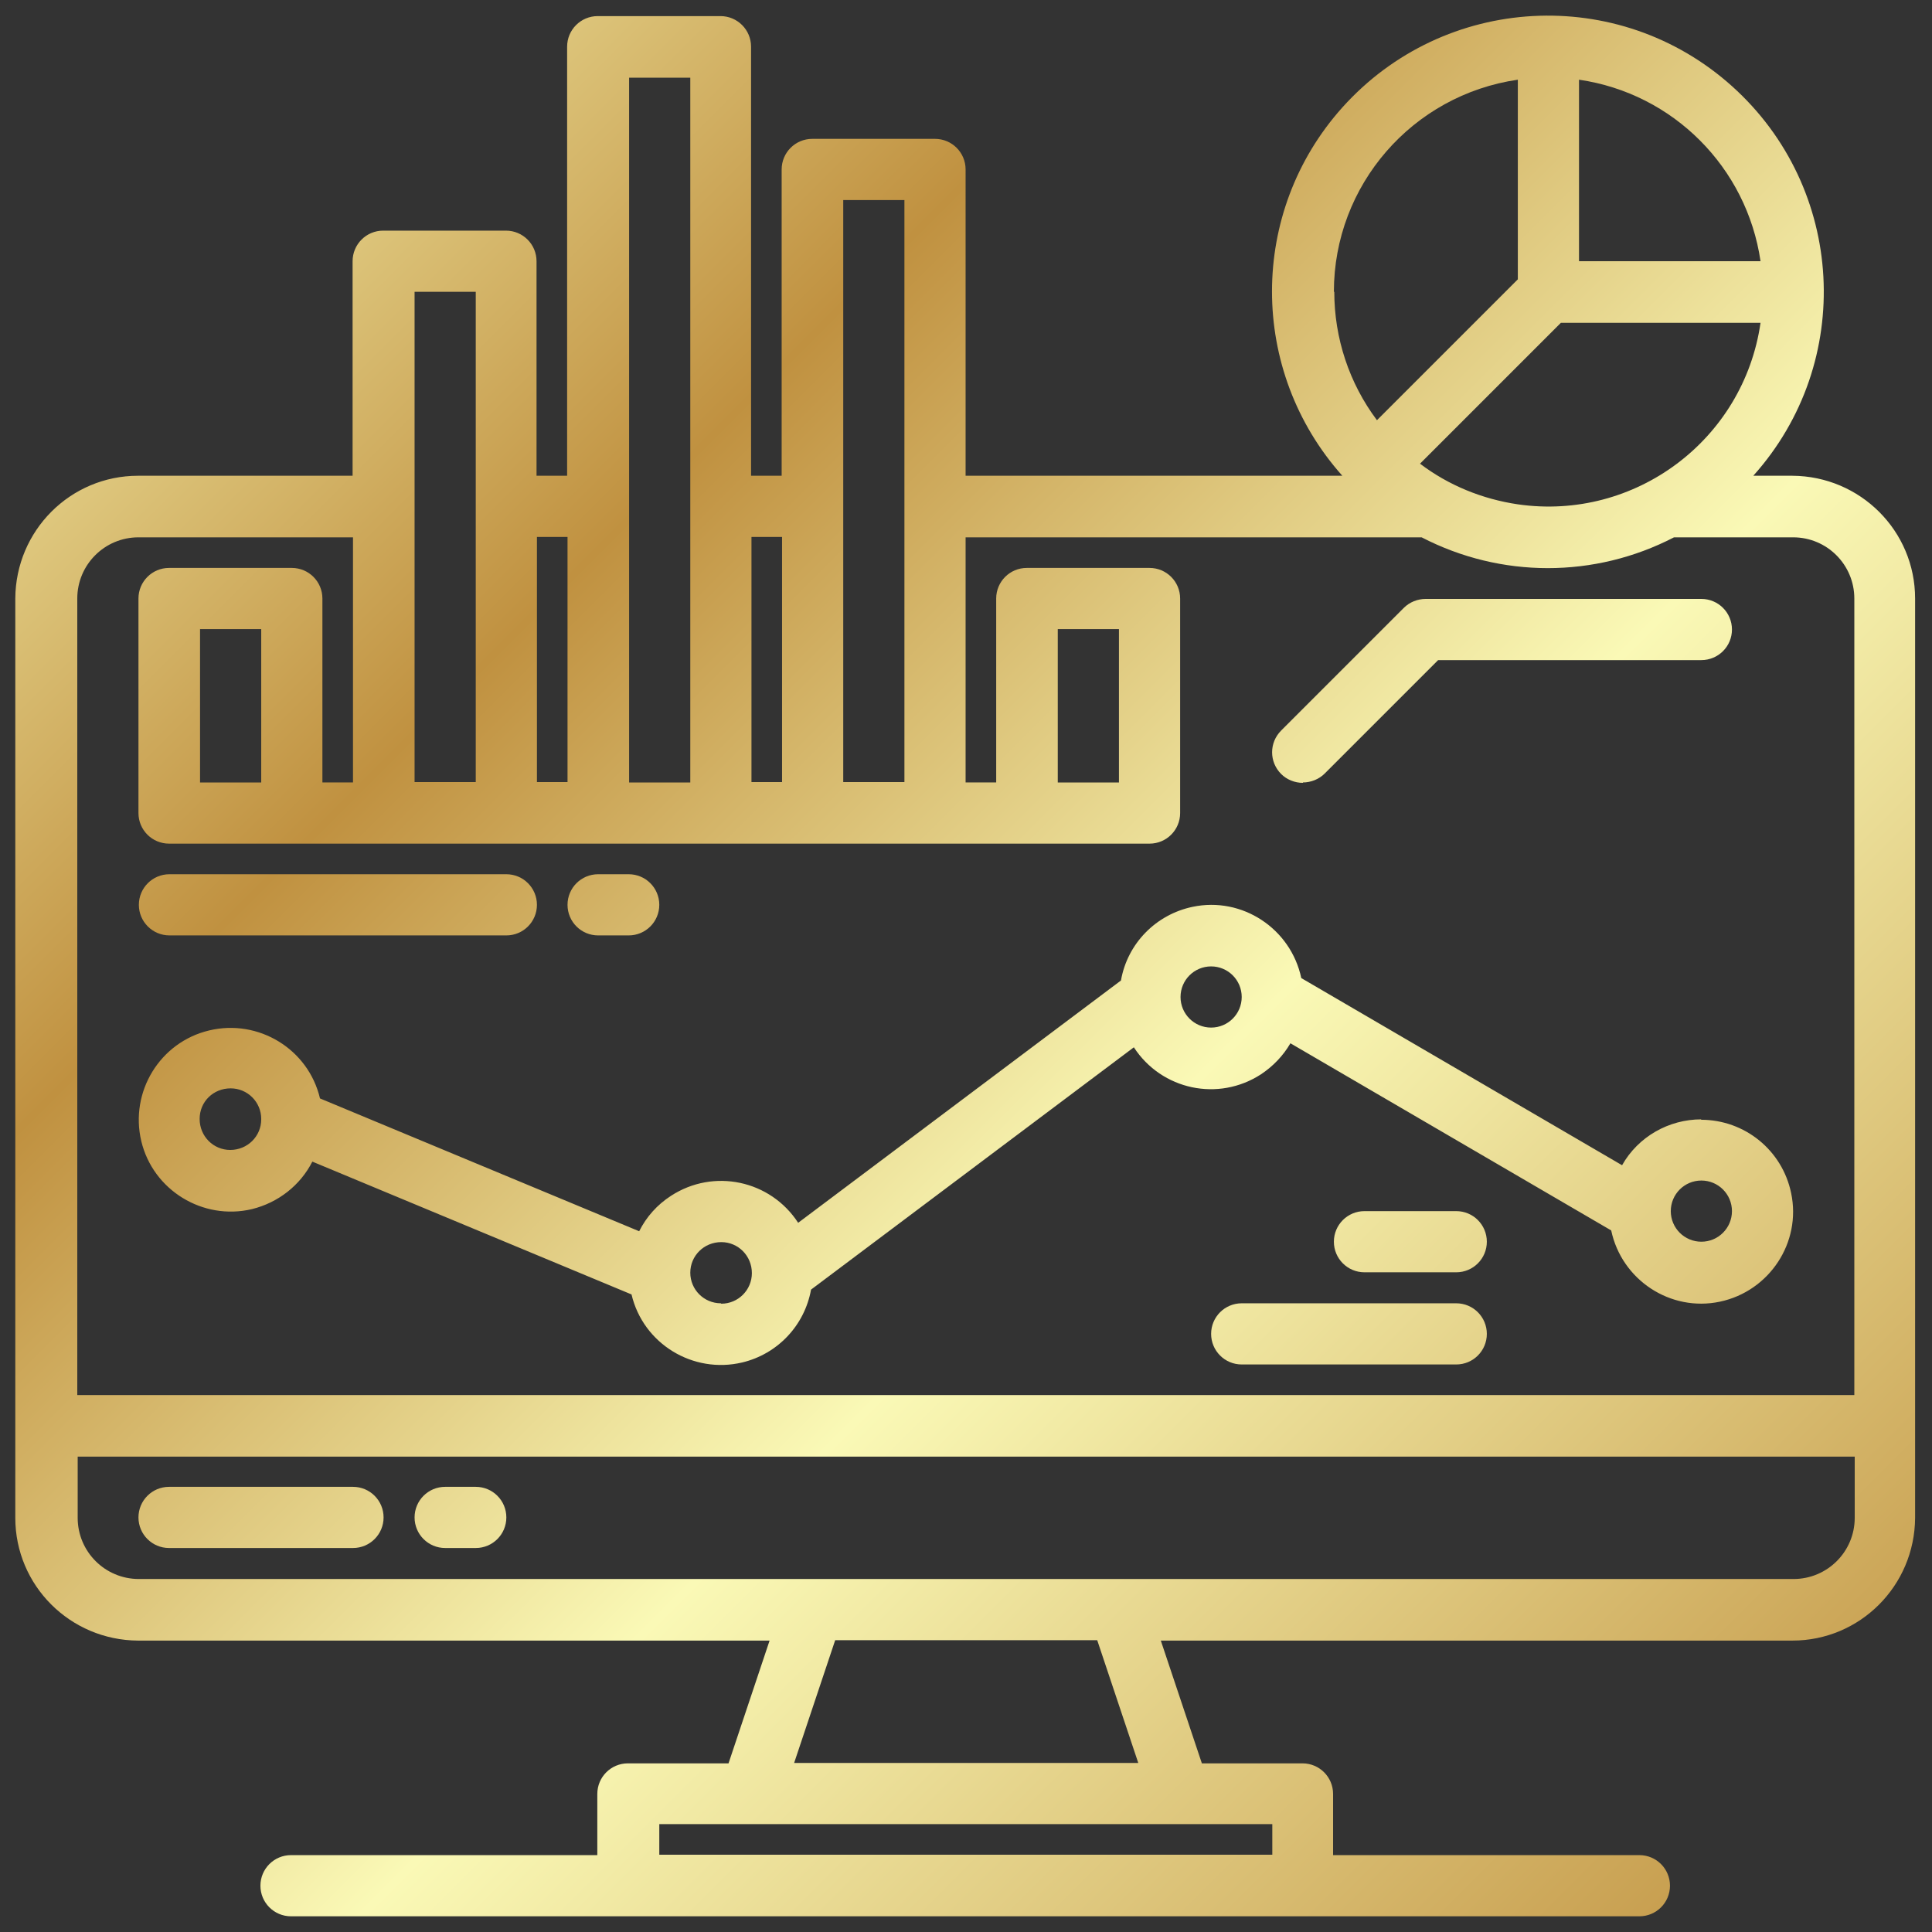 <?xml version="1.0" encoding="UTF-8"?>
<svg xmlns="http://www.w3.org/2000/svg" version="1.1" xmlns:xlink="http://www.w3.org/1999/xlink" viewBox="0 0 480 480">
  <rect x="0" y="0" width="480" height="480" fill="#333333" stroke="none"/>
  <defs>
    <style>
      .cls-1 {
        fill: url(#linear-gradient-2);
      }

      .cls-2 {
        fill: url(#linear-gradient-4);
      }

      .cls-3 {
        fill: url(#linear-gradient-3);
      }

      .cls-4 {
        fill: url(#linear-gradient-5);
      }

      .cls-5 {
        fill: url(#linear-gradient-8);
      }

      .cls-6 {
        fill: url(#linear-gradient-7);
      }

      .cls-7 {
        fill: url(#linear-gradient-9);
      }

      .cls-8 {
        fill: url(#linear-gradient-6);
      }

      .cls-9 {
        fill: url(#linear-gradient);
      }
    </style>
    <linearGradient id="linear-gradient" x1="3.1" y1="1.9" x2="470.2" y2="469" gradientUnits="userSpaceOnUse">
      <stop offset="0" stop-color="#faf9b6"/>
      <stop offset=".3" stop-color="#c09140"/>
      <stop offset=".6" stop-color="#faf9b6"/>
      <stop offset="1" stop-color="#c09140"/>
    </linearGradient>
    <linearGradient id="linear-gradient-2" x1="-153.6" y1="158.6" x2="313.5" y2="625.6" xlink:href="#linear-gradient"/>
    <linearGradient id="linear-gradient-3" x1="-128.8" y1="133.8" x2="338.2" y2="600.9" xlink:href="#linear-gradient"/>
    <linearGradient id="linear-gradient-4" x1="103.4" y1="-98.4" x2="570.4" y2="368.7" xlink:href="#linear-gradient"/>
    <linearGradient id="linear-gradient-5" x1="-22.3" y1="27.3" x2="444.8" y2="494.3" xlink:href="#linear-gradient"/>
    <linearGradient id="linear-gradient-6" x1="4.4" y1=".6" x2="471.5" y2="467.7" xlink:href="#linear-gradient"/>
    <linearGradient id="linear-gradient-7" x1="23.4" y1="-18.4" x2="490.5" y2="448.6" xlink:href="#linear-gradient"/>
    <linearGradient id="linear-gradient-8" x1="-67.9" y1="72.9" x2="399.1" y2="540" xlink:href="#linear-gradient"/>
    <linearGradient id="linear-gradient-9" x1="-33.7" y1="38.7" x2="433.4" y2="505.7" xlink:href="#linear-gradient"/>
  </defs>
  <!-- Generator: Adobe Illustrator 28.6.0, SVG Export Plug-In . SVG Version: 1.2.0 Build 709)  -->
  <g>
    <g id="Layer_1">
      <g>
        <path class="cls-9" d="M445.5,118.2h-9.9c25.3-28.2,22.9-71.5-5.3-96.8-28.2-25.3-71.5-22.9-96.8,5.3-23.3,26-23.3,65.4,0,91.5h-93.6V42.1c0-4.2-3.4-7.6-7.6-7.6h-30.5c-4.2,0-7.6,3.4-7.6,7.6v76.1h-7.6V11.6c0-4.2-3.4-7.6-7.6-7.6h-30.5c-4.2,0-7.6,3.4-7.6,7.6v106.6h-7.6v-53.3c0-4.2-3.4-7.6-7.6-7.6h-30.5c-4.2,0-7.6,3.4-7.6,7.6v53.3h-53.3c-16.8,0-30.4,13.6-30.5,30.5v228.4c0,16.8,13.6,30.4,30.5,30.5h156.9l-10.2,30.5h-25c-4.2,0-7.6,3.4-7.6,7.6v15.2h-76.1c-4.2,0-7.6,3.4-7.6,7.6s3.4,7.6,7.6,7.6h335c4.2,0,7.6-3.4,7.6-7.6s-3.4-7.6-7.6-7.6h-76.1v-15.2c0-4.2-3.4-7.6-7.6-7.6h-25l-10.2-30.5h156.9c16.8,0,30.4-13.6,30.5-30.5v-228.4c0-16.8-13.6-30.4-30.5-30.5ZM392.3,19.8c23.4,3.4,41.7,21.8,45.1,45.1h-45.1V19.8ZM387.8,80.2h49.6c-4.2,29.1-31.2,49.3-60.3,45.1-8.8-1.3-17.2-4.7-24.3-10.1l35-35ZM331.4,72.5c0-26.5,19.5-48.9,45.7-52.7v49.6l-35,35c-6.9-9.2-10.6-20.4-10.6-31.9ZM209.5,49.7h15.2v144.6h-15.2V49.7ZM186.7,133.4h7.6v60.9h-7.6v-60.9ZM156.3,19.3h15.2v175.1h-15.2V19.3ZM133.4,133.4h7.6v60.9h-7.6v-60.9ZM103,72.5h15.2v121.8h-15.2v-121.8ZM316.1,453.2v7.6h-152.3v-7.6h152.3ZM197.3,438l10.2-30.5h65.1l10.2,30.5h-85.5ZM460.8,377.1c0,8.4-6.8,15.2-15.2,15.2H34.5c-8.4,0-15.2-6.8-15.2-15.2v-15.2h441.5v15.2ZM460.8,346.6H19.2v-197.9c0-8.4,6.8-15.2,15.2-15.2h53.3v60.9h-7.6v-45.7c0-4.2-3.4-7.6-7.6-7.6h-30.5c-4.2,0-7.6,3.4-7.6,7.6v53.3c0,4.2,3.4,7.6,7.6,7.6h243.6c4.2,0,7.6-3.4,7.6-7.6v-53.3c0-4.2-3.4-7.6-7.6-7.6h-30.5c-4.2,0-7.6,3.4-7.6,7.6v45.7h-7.6v-60.9h113.3c19.7,10.2,43,10.2,62.7,0h29.6c8.4,0,15.2,6.8,15.2,15.2v197.9ZM64.9,156.3v38.1h-15.2v-38.1h15.2ZM262.8,194.4v-38.1h15.2v38.1h-15.2Z"/>
        <path class="cls-1" d="M87.7,369.4h-45.7c-4.2,0-7.6,3.4-7.6,7.6s3.4,7.6,7.6,7.6h45.7c4.2,0,7.6-3.4,7.6-7.6s-3.4-7.6-7.6-7.6Z"/>
        <path class="cls-3" d="M118.2,369.4h-7.6c-4.2,0-7.6,3.4-7.6,7.6s3.4,7.6,7.6,7.6h7.6c4.2,0,7.6-3.4,7.6-7.6s-3.4-7.6-7.6-7.6Z"/>
        <path class="cls-2" d="M323.7,194.4c2,0,4-.8,5.4-2.2l28.2-28.2h65.4c4.2,0,7.6-3.4,7.6-7.6s-3.4-7.6-7.6-7.6h-68.5c-2,0-4,.8-5.4,2.2l-30.5,30.5c-3,3-3,7.8,0,10.8,1.4,1.4,3.4,2.2,5.4,2.2Z"/>
        <path class="cls-4" d="M422.7,278.1c-8.1,0-15.7,4.3-19.7,11.4l-79.7-46.5c-2.6-12.3-14.7-20.3-27-17.7-9.1,1.9-16.2,9.1-17.8,18.3l-80.2,60.2c-6.9-10.6-21-13.6-31.6-6.7-3.4,2.2-6.1,5.2-7.9,8.8l-79.3-33c-2.9-12.3-15.3-19.8-27.5-16.9-12.3,2.9-19.8,15.3-16.9,27.5s15.3,19.8,27.5,16.9c6.5-1.6,12-5.9,15-11.8l79.3,33c2.9,12.3,15.3,19.8,27.5,16.9,8.8-2.1,15.5-9.2,17.1-18.1l80.2-60.2c6.9,10.6,21,13.6,31.6,6.7,3-2,5.5-4.6,7.3-7.7l79.7,46.5c2.6,12.3,14.7,20.3,27,17.7,12.3-2.6,20.3-14.7,17.7-27-2.2-10.6-11.5-18.2-22.4-18.2ZM64.9,278.1c0,4.2-3.4,7.6-7.7,7.6-4.2,0-7.6-3.4-7.6-7.7s3.4-7.6,7.7-7.6c4.2,0,7.6,3.4,7.6,7.6h0ZM179.1,323.8c-4.2,0-7.6-3.4-7.6-7.6h0c0-4.2,3.4-7.6,7.7-7.6,4.2,0,7.6,3.4,7.6,7.7,0,4.2-3.4,7.6-7.6,7.6ZM300.9,255.3c-4.2,0-7.6-3.4-7.6-7.6s3.4-7.6,7.6-7.6,7.6,3.4,7.6,7.6c0,4.2-3.4,7.6-7.6,7.6ZM422.7,308.5c-4.2,0-7.6-3.4-7.6-7.6s3.4-7.6,7.6-7.6,7.6,3.4,7.6,7.6c0,4.2-3.4,7.6-7.6,7.6Z"/>
        <path class="cls-8" d="M361.8,323.8h-53.3c-4.2,0-7.6,3.4-7.6,7.6s3.4,7.6,7.6,7.6h53.3c4.2,0,7.6-3.4,7.6-7.6s-3.4-7.6-7.6-7.6Z"/>
        <path class="cls-6" d="M361.8,300.9h-22.8c-4.2,0-7.6,3.4-7.6,7.6s3.4,7.6,7.6,7.6h22.8c4.2,0,7.6-3.4,7.6-7.6s-3.4-7.6-7.6-7.6Z"/>
        <path class="cls-5" d="M42.1,232.4h83.7c4.2,0,7.6-3.4,7.6-7.6s-3.4-7.6-7.6-7.6H42.1c-4.2,0-7.6,3.4-7.6,7.6s3.4,7.6,7.6,7.6Z"/>
        <path class="cls-7" d="M148.6,232.4h7.6c4.2,0,7.6-3.4,7.6-7.6s-3.4-7.6-7.6-7.6h-7.6c-4.2,0-7.6,3.4-7.6,7.6s3.4,7.6,7.6,7.6Z"/>
      </g>
    </g>
  </g>
</svg>
